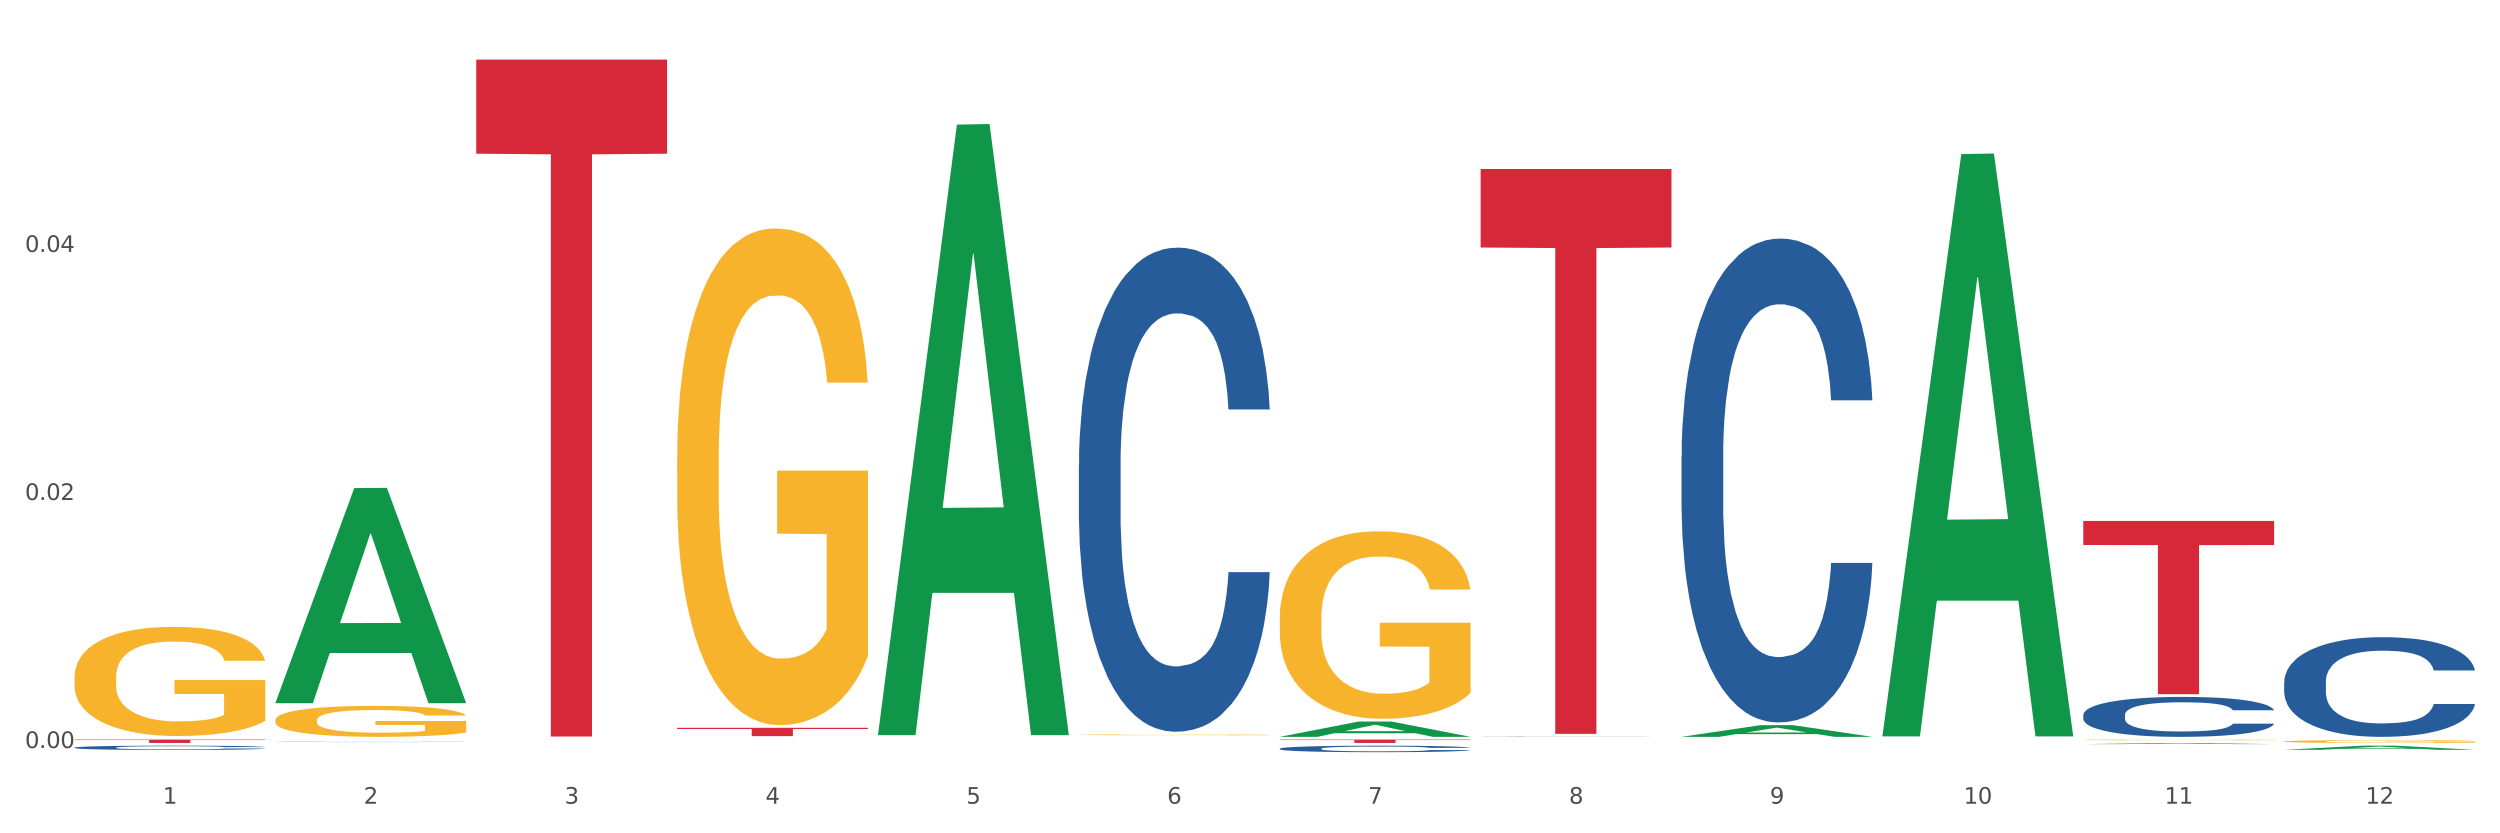 <?xml version="1.0" encoding="utf-8" standalone="no"?>
<!DOCTYPE svg PUBLIC "-//W3C//DTD SVG 1.1//EN"
  "http://www.w3.org/Graphics/SVG/1.1/DTD/svg11.dtd">
<svg xmlns:xlink="http://www.w3.org/1999/xlink" width="1080pt" height="360pt" viewBox="0 0 1080 360" xmlns="http://www.w3.org/2000/svg" version="1.1">
 <rect x="0" y="0" width="1080" height="360" fill="#333333" stroke="none"/>
 <defs>
  <style type="text/css">*{stroke-linejoin: round; stroke-linecap: butt}</style>
 </defs>
 <g id="figure_1">
  <g id="patch_1">
   <path d="M 0 360 
L 1080 360 
L 1080 0 
L 0 0 
z
" style="fill: #ffffff; stroke: #ffffff; stroke-linejoin: miter"/>
  </g>
  <g id="axes_1">
   <g id="matplotlib.axis_1">
    <g id="xtick_1">
     <g id="text_1">
      <!-- 1 -->
      <g style="fill: #4d4d4d" transform="translate(70.342 347.204) scale(0.096 -0.096)">
       <defs>
        <path id="DejaVuSans-31" d="M 794 531 
L 1825 531 
L 1825 4091 
L 703 3866 
L 703 4441 
L 1819 4666 
L 2450 4666 
L 2450 531 
L 3481 531 
L 3481 0 
L 794 0 
L 794 531 
z
" transform="scale(0.016)"/>
       </defs>
       <use xlink:href="#DejaVuSans-31"/>
      </g>
     </g>
    </g>
    <g id="xtick_2">
     <g id="text_2">
      <!-- 2 -->
      <g style="fill: #4d4d4d" transform="translate(157.122 347.204) scale(0.096 -0.096)">
       <defs>
        <path id="DejaVuSans-32" d="M 1228 531 
L 3431 531 
L 3431 0 
L 469 0 
L 469 531 
Q 828 903 1448 1529 
Q 2069 2156 2228 2338 
Q 2531 2678 2651 2914 
Q 2772 3150 2772 3378 
Q 2772 3750 2511 3984 
Q 2250 4219 1831 4219 
Q 1534 4219 1204 4116 
Q 875 4013 500 3803 
L 500 4441 
Q 881 4594 1212 4672 
Q 1544 4750 1819 4750 
Q 2544 4750 2975 4387 
Q 3406 4025 3406 3419 
Q 3406 3131 3298 2873 
Q 3191 2616 2906 2266 
Q 2828 2175 2409 1742 
Q 1991 1309 1228 531 
z
" transform="scale(0.016)"/>
       </defs>
       <use xlink:href="#DejaVuSans-32"/>
      </g>
     </g>
    </g>
    <g id="xtick_3">
     <g id="text_3">
      <!-- 3 -->
      <g style="fill: #4d4d4d" transform="translate(243.902 347.204) scale(0.096 -0.096)">
       <defs>
        <path id="DejaVuSans-33" d="M 2597 2516 
Q 3050 2419 3304 2112 
Q 3559 1806 3559 1356 
Q 3559 666 3084 287 
Q 2609 -91 1734 -91 
Q 1441 -91 1130 -33 
Q 819 25 488 141 
L 488 750 
Q 750 597 1062 519 
Q 1375 441 1716 441 
Q 2309 441 2620 675 
Q 2931 909 2931 1356 
Q 2931 1769 2642 2001 
Q 2353 2234 1838 2234 
L 1294 2234 
L 1294 2753 
L 1863 2753 
Q 2328 2753 2575 2939 
Q 2822 3125 2822 3475 
Q 2822 3834 2567 4026 
Q 2313 4219 1838 4219 
Q 1578 4219 1281 4162 
Q 984 4106 628 3988 
L 628 4550 
Q 988 4650 1302 4700 
Q 1616 4750 1894 4750 
Q 2613 4750 3031 4423 
Q 3450 4097 3450 3541 
Q 3450 3153 3228 2886 
Q 3006 2619 2597 2516 
z
" transform="scale(0.016)"/>
       </defs>
       <use xlink:href="#DejaVuSans-33"/>
      </g>
     </g>
    </g>
    <g id="xtick_4">
     <g id="text_4">
      <!-- 4 -->
      <g style="fill: #4d4d4d" transform="translate(330.683 347.204) scale(0.096 -0.096)">
       <defs>
        <path id="DejaVuSans-34" d="M 2419 4116 
L 825 1625 
L 2419 1625 
L 2419 4116 
z
M 2253 4666 
L 3047 4666 
L 3047 1625 
L 3713 1625 
L 3713 1100 
L 3047 1100 
L 3047 0 
L 2419 0 
L 2419 1100 
L 313 1100 
L 313 1709 
L 2253 4666 
z
" transform="scale(0.016)"/>
       </defs>
       <use xlink:href="#DejaVuSans-34"/>
      </g>
     </g>
    </g>
    <g id="xtick_5">
     <g id="text_5">
      <!-- 5 -->
      <g style="fill: #4d4d4d" transform="translate(417.463 347.204) scale(0.096 -0.096)">
       <defs>
        <path id="DejaVuSans-35" d="M 691 4666 
L 3169 4666 
L 3169 4134 
L 1269 4134 
L 1269 2991 
Q 1406 3038 1543 3061 
Q 1681 3084 1819 3084 
Q 2600 3084 3056 2656 
Q 3513 2228 3513 1497 
Q 3513 744 3044 326 
Q 2575 -91 1722 -91 
Q 1428 -91 1123 -41 
Q 819 9 494 109 
L 494 744 
Q 775 591 1075 516 
Q 1375 441 1709 441 
Q 2250 441 2565 725 
Q 2881 1009 2881 1497 
Q 2881 1984 2565 2268 
Q 2250 2553 1709 2553 
Q 1456 2553 1204 2497 
Q 953 2441 691 2322 
L 691 4666 
z
" transform="scale(0.016)"/>
       </defs>
       <use xlink:href="#DejaVuSans-35"/>
      </g>
     </g>
    </g>
    <g id="xtick_6">
     <g id="text_6">
      <!-- 6 -->
      <g style="fill: #4d4d4d" transform="translate(504.243 347.204) scale(0.096 -0.096)">
       <defs>
        <path id="DejaVuSans-36" d="M 2113 2584 
Q 1688 2584 1439 2293 
Q 1191 2003 1191 1497 
Q 1191 994 1439 701 
Q 1688 409 2113 409 
Q 2538 409 2786 701 
Q 3034 994 3034 1497 
Q 3034 2003 2786 2293 
Q 2538 2584 2113 2584 
z
M 3366 4563 
L 3366 3988 
Q 3128 4100 2886 4159 
Q 2644 4219 2406 4219 
Q 1781 4219 1451 3797 
Q 1122 3375 1075 2522 
Q 1259 2794 1537 2939 
Q 1816 3084 2150 3084 
Q 2853 3084 3261 2657 
Q 3669 2231 3669 1497 
Q 3669 778 3244 343 
Q 2819 -91 2113 -91 
Q 1303 -91 875 529 
Q 447 1150 447 2328 
Q 447 3434 972 4092 
Q 1497 4750 2381 4750 
Q 2619 4750 2861 4703 
Q 3103 4656 3366 4563 
z
" transform="scale(0.016)"/>
       </defs>
       <use xlink:href="#DejaVuSans-36"/>
      </g>
     </g>
    </g>
    <g id="xtick_7">
     <g id="text_7">
      <!-- 7 -->
      <g style="fill: #4d4d4d" transform="translate(591.024 347.204) scale(0.096 -0.096)">
       <defs>
        <path id="DejaVuSans-37" d="M 525 4666 
L 3525 4666 
L 3525 4397 
L 1831 0 
L 1172 0 
L 2766 4134 
L 525 4134 
L 525 4666 
z
" transform="scale(0.016)"/>
       </defs>
       <use xlink:href="#DejaVuSans-37"/>
      </g>
     </g>
    </g>
    <g id="xtick_8">
     <g id="text_8">
      <!-- 8 -->
      <g style="fill: #4d4d4d" transform="translate(677.804 347.204) scale(0.096 -0.096)">
       <defs>
        <path id="DejaVuSans-38" d="M 2034 2216 
Q 1584 2216 1326 1975 
Q 1069 1734 1069 1313 
Q 1069 891 1326 650 
Q 1584 409 2034 409 
Q 2484 409 2743 651 
Q 3003 894 3003 1313 
Q 3003 1734 2745 1975 
Q 2488 2216 2034 2216 
z
M 1403 2484 
Q 997 2584 770 2862 
Q 544 3141 544 3541 
Q 544 4100 942 4425 
Q 1341 4750 2034 4750 
Q 2731 4750 3128 4425 
Q 3525 4100 3525 3541 
Q 3525 3141 3298 2862 
Q 3072 2584 2669 2484 
Q 3125 2378 3379 2068 
Q 3634 1759 3634 1313 
Q 3634 634 3220 271 
Q 2806 -91 2034 -91 
Q 1263 -91 848 271 
Q 434 634 434 1313 
Q 434 1759 690 2068 
Q 947 2378 1403 2484 
z
M 1172 3481 
Q 1172 3119 1398 2916 
Q 1625 2713 2034 2713 
Q 2441 2713 2670 2916 
Q 2900 3119 2900 3481 
Q 2900 3844 2670 4047 
Q 2441 4250 2034 4250 
Q 1625 4250 1398 4047 
Q 1172 3844 1172 3481 
z
" transform="scale(0.016)"/>
       </defs>
       <use xlink:href="#DejaVuSans-38"/>
      </g>
     </g>
    </g>
    <g id="xtick_9">
     <g id="text_9">
      <!-- 9 -->
      <g style="fill: #4d4d4d" transform="translate(764.584 347.204) scale(0.096 -0.096)">
       <defs>
        <path id="DejaVuSans-39" d="M 703 97 
L 703 672 
Q 941 559 1184 500 
Q 1428 441 1663 441 
Q 2288 441 2617 861 
Q 2947 1281 2994 2138 
Q 2813 1869 2534 1725 
Q 2256 1581 1919 1581 
Q 1219 1581 811 2004 
Q 403 2428 403 3163 
Q 403 3881 828 4315 
Q 1253 4750 1959 4750 
Q 2769 4750 3195 4129 
Q 3622 3509 3622 2328 
Q 3622 1225 3098 567 
Q 2575 -91 1691 -91 
Q 1453 -91 1209 -44 
Q 966 3 703 97 
z
M 1959 2075 
Q 2384 2075 2632 2365 
Q 2881 2656 2881 3163 
Q 2881 3666 2632 3958 
Q 2384 4250 1959 4250 
Q 1534 4250 1286 3958 
Q 1038 3666 1038 3163 
Q 1038 2656 1286 2365 
Q 1534 2075 1959 2075 
z
" transform="scale(0.016)"/>
       </defs>
       <use xlink:href="#DejaVuSans-39"/>
      </g>
     </g>
    </g>
    <g id="xtick_10">
     <g id="text_10">
      <!-- 10 -->
      <g style="fill: #4d4d4d" transform="translate(848.311 347.204) scale(0.096 -0.096)">
       <defs>
        <path id="DejaVuSans-30" d="M 2034 4250 
Q 1547 4250 1301 3770 
Q 1056 3291 1056 2328 
Q 1056 1369 1301 889 
Q 1547 409 2034 409 
Q 2525 409 2770 889 
Q 3016 1369 3016 2328 
Q 3016 3291 2770 3770 
Q 2525 4250 2034 4250 
z
M 2034 4750 
Q 2819 4750 3233 4129 
Q 3647 3509 3647 2328 
Q 3647 1150 3233 529 
Q 2819 -91 2034 -91 
Q 1250 -91 836 529 
Q 422 1150 422 2328 
Q 422 3509 836 4129 
Q 1250 4750 2034 4750 
z
" transform="scale(0.016)"/>
       </defs>
       <use xlink:href="#DejaVuSans-31"/>
       <use xlink:href="#DejaVuSans-30" transform="translate(63.623 0)"/>
      </g>
     </g>
    </g>
    <g id="xtick_11">
     <g id="text_11">
      <!-- 11 -->
      <g style="fill: #4d4d4d" transform="translate(935.091 347.204) scale(0.096 -0.096)">
       <use xlink:href="#DejaVuSans-31"/>
       <use xlink:href="#DejaVuSans-31" transform="translate(63.623 0)"/>
      </g>
     </g>
    </g>
    <g id="xtick_12">
     <g id="text_12">
      <!-- 12 -->
      <g style="fill: #4d4d4d" transform="translate(1021.871 347.204) scale(0.096 -0.096)">
       <use xlink:href="#DejaVuSans-31"/>
       <use xlink:href="#DejaVuSans-32" transform="translate(63.623 0)"/>
      </g>
     </g>
    </g>
    <g id="xtick_13"/>
    <g id="xtick_14"/>
    <g id="xtick_15"/>
    <g id="xtick_16"/>
    <g id="xtick_17"/>
    <g id="xtick_18"/>
    <g id="xtick_19"/>
    <g id="xtick_20"/>
    <g id="xtick_21"/>
    <g id="xtick_22"/>
    <g id="xtick_23"/>
   </g>
   <g id="matplotlib.axis_2">
    <g id="ytick_1">
     <g id="text_13">
      <!-- 0.00 -->
      <g style="fill: #4d4d4d" transform="translate(10.8 323.144) scale(0.096 -0.096)">
       <defs>
        <path id="DejaVuSans-2e" d="M 684 794 
L 1344 794 
L 1344 0 
L 684 0 
L 684 794 
z
" transform="scale(0.016)"/>
       </defs>
       <use xlink:href="#DejaVuSans-30"/>
       <use xlink:href="#DejaVuSans-2e" transform="translate(63.623 0)"/>
       <use xlink:href="#DejaVuSans-30" transform="translate(95.41 0)"/>
       <use xlink:href="#DejaVuSans-30" transform="translate(159.033 0)"/>
      </g>
     </g>
    </g>
    <g id="ytick_2">
     <g id="text_14">
      <!-- 0.02 -->
      <g style="fill: #4d4d4d" transform="translate(10.8 215.989) scale(0.096 -0.096)">
       <use xlink:href="#DejaVuSans-30"/>
       <use xlink:href="#DejaVuSans-2e" transform="translate(63.623 0)"/>
       <use xlink:href="#DejaVuSans-30" transform="translate(95.41 0)"/>
       <use xlink:href="#DejaVuSans-32" transform="translate(159.033 0)"/>
      </g>
     </g>
    </g>
    <g id="ytick_3">
     <g id="text_15">
      <!-- 0.04 -->
      <g style="fill: #4d4d4d" transform="translate(10.8 108.834) scale(0.096 -0.096)">
       <use xlink:href="#DejaVuSans-30"/>
       <use xlink:href="#DejaVuSans-2e" transform="translate(63.623 0)"/>
       <use xlink:href="#DejaVuSans-30" transform="translate(95.41 0)"/>
       <use xlink:href="#DejaVuSans-34" transform="translate(159.033 0)"/>
      </g>
     </g>
    </g>
    <g id="ytick_4"/>
    <g id="ytick_5"/>
    <g id="ytick_6"/>
   </g>
   <g id="PolyCollection_1">
    <path d="M 118.955 303.596 
L 119.04 303.508 
L 153.037 210.841 
L 167.145 210.753 
L 201.397 303.771 
L 185.078 303.771 
L 177.684 282.11 
L 142.583 282.11 
L 142.328 282.46 
L 135.189 303.771 
L 118.955 303.771 
L 118.955 303.596 
L 147.002 269.184 
L 173.265 269.096 
L 160.261 230.579 
L 160.091 230.405 
L 159.921 230.667 
L 146.917 269.096 
L 147.002 269.184 
L 118.955 303.596 
z
" clip-path="url(#p8649c2fe2d)" style="fill: #109648"/>
    <path d="M 466.077 200.948 
L 466.174 200.757 
L 466.174 195.409 
L 466.466 188.151 
L 467.538 174.781 
L 468.903 164.658 
L 471.241 152.816 
L 472.508 147.85 
L 474.165 142.311 
L 477.576 133.334 
L 481.474 125.694 
L 484.202 121.492 
L 486.248 118.818 
L 490.829 114.042 
L 493.46 111.941 
L 496.188 110.222 
L 498.527 109.076 
L 502.425 107.739 
L 505.543 107.166 
L 509.149 106.975 
L 512.17 107.166 
L 516.165 107.93 
L 522.012 110.222 
L 524.253 111.559 
L 527.274 113.851 
L 530.393 116.908 
L 532.926 119.964 
L 535.85 124.357 
L 538.871 130.087 
L 541.794 137.345 
L 543.84 144.03 
L 545.497 151.097 
L 546.959 159.692 
L 548.031 169.051 
L 548.518 176.882 
L 530.685 176.882 
L 530.198 169.815 
L 529.223 162.175 
L 528.249 157.018 
L 527.177 152.816 
L 525.52 148.041 
L 524.058 144.985 
L 521.622 141.356 
L 519.381 139.064 
L 517.529 137.727 
L 515.288 136.581 
L 510.513 135.435 
L 507.102 135.435 
L 504.959 135.817 
L 502.327 136.772 
L 500.086 138.109 
L 497.455 140.401 
L 495.409 142.884 
L 493.362 146.131 
L 492.193 148.423 
L 490.439 152.625 
L 489.269 156.063 
L 487.71 161.984 
L 486.833 166.186 
L 485.274 177.073 
L 484.592 185.095 
L 484.3 190.634 
L 484.105 196.746 
L 484.105 226.542 
L 484.689 239.912 
L 485.177 245.642 
L 485.956 252.136 
L 487.418 260.54 
L 489.562 268.753 
L 491.803 274.674 
L 493.655 278.303 
L 495.409 280.977 
L 497.163 283.078 
L 499.307 284.988 
L 501.061 286.134 
L 503.692 287.28 
L 506.81 287.853 
L 509.246 287.853 
L 514.216 286.898 
L 516.457 285.943 
L 518.601 284.606 
L 520.94 282.505 
L 522.792 280.213 
L 523.864 278.494 
L 525.618 274.865 
L 526.982 271.045 
L 528.151 266.652 
L 528.931 262.832 
L 529.808 257.102 
L 530.49 250.608 
L 530.685 247.17 
L 548.518 247.17 
L 548.128 254.046 
L 547.446 260.731 
L 546.082 269.708 
L 545.01 274.865 
L 543.353 281.168 
L 541.599 286.516 
L 539.163 292.437 
L 536.922 296.83 
L 534.583 300.65 
L 532.049 304.088 
L 527.469 308.863 
L 525.813 310.2 
L 522.304 312.492 
L 519.576 313.829 
L 515.58 315.166 
L 511.488 315.93 
L 507.2 316.121 
L 503.399 315.739 
L 499.209 314.593 
L 496.578 313.447 
L 493.655 311.728 
L 490.244 309.054 
L 487.028 305.807 
L 484.007 301.987 
L 481.181 297.594 
L 478.55 292.628 
L 475.139 284.415 
L 472.606 276.393 
L 470.754 268.944 
L 469.487 262.641 
L 468.221 254.619 
L 467.538 249.08 
L 466.466 235.71 
L 466.077 223.295 
L 466.077 200.948 
z
" clip-path="url(#p8649c2fe2d)" style="fill: #255c99"/>
    <path d="M 118.955 320.493 
L 119.053 320.493 
L 119.053 320.489 
L 119.345 320.485 
L 120.417 320.477 
L 121.781 320.47 
L 124.12 320.463 
L 125.387 320.46 
L 127.044 320.457 
L 130.454 320.451 
L 134.352 320.446 
L 137.081 320.444 
L 139.127 320.442 
L 143.707 320.439 
L 146.338 320.438 
L 149.067 320.437 
L 151.406 320.436 
L 155.304 320.435 
L 158.422 320.435 
L 162.028 320.435 
L 165.048 320.435 
L 169.044 320.435 
L 174.891 320.437 
L 177.132 320.438 
L 180.153 320.439 
L 183.271 320.441 
L 185.805 320.443 
L 188.728 320.446 
L 191.749 320.449 
L 194.673 320.454 
L 196.719 320.458 
L 198.376 320.462 
L 199.837 320.467 
L 200.909 320.473 
L 201.397 320.478 
L 183.564 320.478 
L 183.076 320.474 
L 182.102 320.469 
L 181.127 320.466 
L 180.055 320.463 
L 178.399 320.46 
L 176.937 320.458 
L 174.501 320.456 
L 172.26 320.455 
L 170.408 320.454 
L 168.167 320.453 
L 163.392 320.452 
L 159.981 320.452 
L 157.837 320.453 
L 155.206 320.453 
L 152.965 320.454 
L 150.334 320.455 
L 148.287 320.457 
L 146.241 320.459 
L 145.071 320.46 
L 143.317 320.463 
L 142.148 320.465 
L 140.589 320.469 
L 139.712 320.471 
L 138.153 320.478 
L 137.471 320.483 
L 137.178 320.486 
L 136.983 320.49 
L 136.983 320.508 
L 137.568 320.517 
L 138.055 320.52 
L 138.835 320.524 
L 140.297 320.529 
L 142.44 320.534 
L 144.682 320.538 
L 146.533 320.54 
L 148.287 320.542 
L 150.041 320.543 
L 152.185 320.544 
L 153.939 320.545 
L 156.57 320.546 
L 159.689 320.546 
L 162.125 320.546 
L 167.095 320.545 
L 169.336 320.545 
L 171.48 320.544 
L 173.819 320.543 
L 175.67 320.541 
L 176.742 320.54 
L 178.496 320.538 
L 179.861 320.536 
L 181.03 320.533 
L 181.81 320.531 
L 182.687 320.527 
L 183.369 320.523 
L 183.564 320.521 
L 201.397 320.521 
L 201.007 320.525 
L 200.325 320.529 
L 198.96 320.535 
L 197.889 320.538 
L 196.232 320.542 
L 194.478 320.545 
L 192.042 320.549 
L 189.8 320.552 
L 187.462 320.554 
L 184.928 320.556 
L 180.348 320.559 
L 178.691 320.56 
L 175.183 320.561 
L 172.454 320.562 
L 168.459 320.563 
L 164.366 320.563 
L 160.079 320.563 
L 156.278 320.563 
L 152.088 320.563 
L 149.457 320.562 
L 146.533 320.561 
L 143.123 320.559 
L 139.907 320.557 
L 136.886 320.555 
L 134.06 320.552 
L 131.429 320.549 
L 128.018 320.544 
L 125.484 320.539 
L 123.633 320.534 
L 122.366 320.531 
L 121.099 320.526 
L 120.417 320.522 
L 119.345 320.514 
L 118.955 320.506 
L 118.955 320.493 
z
" clip-path="url(#p8649c2fe2d)" style="fill: #255c99"/>
    <path d="M 32.175 322.965 
L 32.272 322.963 
L 32.272 322.916 
L 32.565 322.851 
L 33.637 322.732 
L 35.001 322.642 
L 37.34 322.537 
L 38.607 322.493 
L 40.263 322.444 
L 43.674 322.364 
L 47.572 322.296 
L 50.3 322.259 
L 52.347 322.235 
L 56.927 322.193 
L 59.558 322.174 
L 62.287 322.159 
L 64.625 322.148 
L 68.523 322.137 
L 71.642 322.131 
L 75.247 322.13 
L 78.268 322.131 
L 82.263 322.138 
L 88.11 322.159 
L 90.352 322.171 
L 93.373 322.191 
L 96.491 322.218 
L 99.025 322.245 
L 101.948 322.284 
L 104.969 322.335 
L 107.892 322.4 
L 109.939 322.459 
L 111.595 322.522 
L 113.057 322.598 
L 114.129 322.681 
L 114.616 322.751 
L 96.783 322.751 
L 96.296 322.688 
L 95.322 322.62 
L 94.347 322.574 
L 93.275 322.537 
L 91.619 322.495 
L 90.157 322.468 
L 87.721 322.435 
L 85.479 322.415 
L 83.628 322.403 
L 81.386 322.393 
L 76.611 322.383 
L 73.201 322.383 
L 71.057 322.386 
L 68.426 322.395 
L 66.184 322.406 
L 63.553 322.427 
L 61.507 322.449 
L 59.461 322.478 
L 58.291 322.498 
L 56.537 322.535 
L 55.368 322.566 
L 53.809 322.619 
L 52.932 322.656 
L 51.372 322.753 
L 50.69 322.824 
L 50.398 322.873 
L 50.203 322.928 
L 50.203 323.192 
L 50.788 323.311 
L 51.275 323.362 
L 52.054 323.42 
L 53.516 323.494 
L 55.66 323.567 
L 57.901 323.62 
L 59.753 323.652 
L 61.507 323.676 
L 63.261 323.695 
L 65.405 323.712 
L 67.159 323.722 
L 69.79 323.732 
L 72.908 323.737 
L 75.345 323.737 
L 80.314 323.729 
L 82.556 323.72 
L 84.7 323.708 
L 87.038 323.69 
L 88.89 323.669 
L 89.962 323.654 
L 91.716 323.622 
L 93.08 323.588 
L 94.25 323.549 
L 95.029 323.515 
L 95.906 323.464 
L 96.588 323.406 
L 96.783 323.376 
L 114.616 323.376 
L 114.227 323.437 
L 113.544 323.496 
L 112.18 323.576 
L 111.108 323.622 
L 109.452 323.678 
L 107.697 323.725 
L 105.261 323.778 
L 103.02 323.817 
L 100.681 323.851 
L 98.148 323.881 
L 93.567 323.924 
L 91.911 323.936 
L 88.403 323.956 
L 85.674 323.968 
L 81.679 323.98 
L 77.586 323.987 
L 73.298 323.988 
L 69.498 323.985 
L 65.307 323.975 
L 62.676 323.965 
L 59.753 323.949 
L 56.342 323.926 
L 53.126 323.897 
L 50.105 323.863 
L 47.279 323.824 
L 44.648 323.78 
L 41.238 323.707 
L 38.704 323.635 
L 36.853 323.569 
L 35.586 323.513 
L 34.319 323.442 
L 33.637 323.393 
L 32.565 323.274 
L 32.175 323.163 
L 32.175 322.965 
z
" clip-path="url(#p8649c2fe2d)" style="fill: #255c99"/>
    <path d="M 292.516 197.819 
L 292.613 197.623 
L 292.613 190.569 
L 292.808 184.494 
L 293.781 169.797 
L 295.241 157.647 
L 296.312 151.18 
L 297.383 145.889 
L 298.648 140.598 
L 300.205 135.111 
L 303.028 127.076 
L 304.78 122.961 
L 306.921 118.65 
L 310.815 112.379 
L 313.637 108.852 
L 316.557 105.912 
L 321.327 102.385 
L 324.441 100.817 
L 327.751 99.641 
L 331.741 98.858 
L 334.759 98.662 
L 341.377 99.25 
L 347.023 101.013 
L 349.748 102.385 
L 353.252 104.737 
L 355.101 106.304 
L 358.119 109.44 
L 361.233 113.555 
L 363.375 117.082 
L 366.587 123.745 
L 369.02 130.408 
L 371.259 138.638 
L 372.427 144.321 
L 373.303 149.612 
L 374.081 155.687 
L 374.86 165.289 
L 357.34 165.289 
L 356.659 158.431 
L 355.588 151.964 
L 354.031 145.693 
L 352.668 141.774 
L 350.332 136.875 
L 348.191 133.739 
L 345.952 131.388 
L 343.227 129.428 
L 341.085 128.448 
L 338.068 127.664 
L 332.131 127.86 
L 328.14 129.428 
L 325.415 131.388 
L 323.663 133.151 
L 322.105 135.111 
L 320.353 137.854 
L 318.309 141.97 
L 316.849 145.693 
L 315.389 150.396 
L 314.221 155.099 
L 313.151 160.586 
L 312.275 166.465 
L 311.593 172.54 
L 311.009 179.987 
L 310.523 192.332 
L 310.523 219.18 
L 310.717 225.254 
L 311.204 233.289 
L 311.788 239.364 
L 312.761 246.614 
L 313.637 251.514 
L 315.292 258.568 
L 317.141 264.447 
L 318.601 268.171 
L 320.061 271.306 
L 322.592 275.617 
L 325.415 279.144 
L 327.848 281.3 
L 331.157 283.26 
L 333.396 284.044 
L 335.343 284.436 
L 340.112 284.436 
L 343.519 283.848 
L 347.315 282.476 
L 350.235 280.712 
L 352.668 278.557 
L 355.393 275.029 
L 357.145 271.698 
L 357.145 230.741 
L 335.732 230.545 
L 335.732 203.306 
L 374.957 203.306 
L 374.957 283.26 
L 373.303 287.375 
L 371.453 291.098 
L 369.507 294.43 
L 366.587 298.545 
L 363.083 302.464 
L 359.968 305.208 
L 356.659 307.559 
L 352.765 309.715 
L 347.704 311.675 
L 344.589 312.458 
L 340.696 313.046 
L 336.121 313.242 
L 332.131 312.85 
L 328.237 311.87 
L 324.149 310.107 
L 320.159 307.559 
L 317.141 305.012 
L 314.124 301.876 
L 310.912 297.761 
L 308.381 293.842 
L 306.435 290.314 
L 304.293 285.807 
L 301.957 279.928 
L 300.205 274.637 
L 298.648 269.15 
L 296.993 262.096 
L 295.825 256.021 
L 294.657 248.378 
L 293.976 242.695 
L 293.197 233.877 
L 292.613 221.531 
L 292.516 197.819 
z
" clip-path="url(#p8649c2fe2d)" style="fill: #f7b32b"/>
    <path d="M 32.175 319.497 
L 114.616 319.497 
L 114.616 319.699 
L 82.187 319.701 
L 82.187 320.955 
L 64.409 320.955 
L 64.409 319.701 
L 32.175 319.699 
L 32.175 319.498 
L 32.175 319.497 
z
" clip-path="url(#p8649c2fe2d)" style="fill: #d62839"/>
    <path d="M 205.736 25.759 
L 288.177 25.759 
L 288.177 66.398 
L 255.747 66.672 
L 255.747 318.189 
L 237.97 318.189 
L 237.97 66.672 
L 205.736 66.398 
L 205.736 26.034 
L 205.736 25.759 
z
" clip-path="url(#p8649c2fe2d)" style="fill: #d62839"/>
    <path d="M 552.857 323.4 
L 552.954 323.398 
L 552.954 323.326 
L 553.247 323.228 
L 554.319 323.048 
L 555.683 322.912 
L 558.022 322.753 
L 559.289 322.686 
L 560.945 322.611 
L 564.356 322.491 
L 568.254 322.388 
L 570.982 322.331 
L 573.029 322.295 
L 577.609 322.231 
L 580.24 322.203 
L 582.969 322.18 
L 585.307 322.164 
L 589.205 322.146 
L 592.324 322.139 
L 595.929 322.136 
L 598.95 322.139 
L 602.945 322.149 
L 608.792 322.18 
L 611.034 322.198 
L 614.055 322.229 
L 617.173 322.27 
L 619.707 322.311 
L 622.63 322.37 
L 625.651 322.447 
L 628.574 322.545 
L 630.621 322.635 
L 632.277 322.73 
L 633.739 322.845 
L 634.811 322.971 
L 635.298 323.076 
L 617.465 323.076 
L 616.978 322.981 
L 616.004 322.879 
L 615.029 322.809 
L 613.957 322.753 
L 612.301 322.689 
L 610.839 322.647 
L 608.403 322.599 
L 606.161 322.568 
L 604.31 322.55 
L 602.068 322.534 
L 597.293 322.519 
L 593.883 322.519 
L 591.739 322.524 
L 589.108 322.537 
L 586.866 322.555 
L 584.235 322.586 
L 582.189 322.619 
L 580.143 322.663 
L 578.973 322.694 
L 577.219 322.75 
L 576.05 322.796 
L 574.491 322.876 
L 573.614 322.933 
L 572.054 323.079 
L 571.372 323.187 
L 571.08 323.261 
L 570.885 323.344 
L 570.885 323.745 
L 571.47 323.924 
L 571.957 324.001 
L 572.736 324.089 
L 574.198 324.202 
L 576.342 324.312 
L 578.583 324.392 
L 580.435 324.441 
L 582.189 324.477 
L 583.943 324.505 
L 586.087 324.531 
L 587.841 324.546 
L 590.472 324.562 
L 593.59 324.569 
L 596.027 324.569 
L 600.997 324.556 
L 603.238 324.544 
L 605.382 324.526 
L 607.72 324.497 
L 609.572 324.466 
L 610.644 324.443 
L 612.398 324.395 
L 613.762 324.343 
L 614.932 324.284 
L 615.711 324.233 
L 616.588 324.156 
L 617.27 324.068 
L 617.465 324.022 
L 635.298 324.022 
L 634.909 324.114 
L 634.226 324.204 
L 632.862 324.325 
L 631.79 324.395 
L 630.134 324.479 
L 628.379 324.551 
L 625.943 324.631 
L 623.702 324.69 
L 621.363 324.741 
L 618.83 324.788 
L 614.249 324.852 
L 612.593 324.87 
L 609.085 324.901 
L 606.356 324.919 
L 602.361 324.937 
L 598.268 324.947 
L 593.98 324.95 
L 590.18 324.944 
L 585.989 324.929 
L 583.358 324.914 
L 580.435 324.89 
L 577.024 324.854 
L 573.808 324.811 
L 570.788 324.759 
L 567.962 324.7 
L 565.33 324.633 
L 561.92 324.523 
L 559.386 324.415 
L 557.535 324.315 
L 556.268 324.23 
L 555.001 324.122 
L 554.319 324.048 
L 553.247 323.868 
L 552.857 323.701 
L 552.857 323.4 
z
" clip-path="url(#p8649c2fe2d)" style="fill: #255c99"/>
    <path d="M 292.516 314.417 
L 374.957 314.417 
L 374.957 314.917 
L 342.528 314.921 
L 342.528 318.016 
L 324.75 318.016 
L 324.75 314.921 
L 292.516 314.917 
L 292.516 314.421 
L 292.516 314.417 
z
" clip-path="url(#p8649c2fe2d)" style="fill: #d62839"/>
    <path d="M 639.637 73.019 
L 722.079 73.019 
L 722.079 106.929 
L 689.649 107.159 
L 689.649 317.038 
L 671.872 317.038 
L 671.872 107.159 
L 639.637 106.929 
L 639.637 73.248 
L 639.637 73.019 
z
" clip-path="url(#p8649c2fe2d)" style="fill: #d62839"/>
    <path d="M 899.978 225.034 
L 982.42 225.034 
L 982.42 235.435 
L 949.99 235.506 
L 949.99 299.882 
L 932.213 299.882 
L 932.213 235.506 
L 899.978 235.435 
L 899.978 225.104 
L 899.978 225.034 
z
" clip-path="url(#p8649c2fe2d)" style="fill: #d62839"/>
    <path d="M 986.759 320.305 
L 986.856 320.304 
L 986.856 320.264 
L 987.051 320.23 
L 988.024 320.146 
L 989.484 320.077 
L 990.555 320.04 
L 991.625 320.01 
L 992.891 319.98 
L 994.448 319.949 
L 997.271 319.904 
L 999.023 319.88 
L 1001.164 319.856 
L 1005.057 319.82 
L 1007.88 319.8 
L 1010.8 319.783 
L 1015.569 319.763 
L 1018.684 319.755 
L 1021.993 319.748 
L 1025.984 319.743 
L 1029.001 319.742 
L 1035.62 319.746 
L 1041.265 319.756 
L 1043.991 319.763 
L 1047.495 319.777 
L 1049.344 319.786 
L 1052.361 319.803 
L 1055.476 319.827 
L 1057.617 319.847 
L 1060.829 319.885 
L 1063.263 319.922 
L 1065.501 319.969 
L 1066.669 320.001 
L 1067.545 320.032 
L 1068.324 320.066 
L 1069.103 320.121 
L 1051.583 320.121 
L 1050.901 320.082 
L 1049.831 320.045 
L 1048.273 320.009 
L 1046.911 319.987 
L 1044.575 319.959 
L 1042.433 319.941 
L 1040.195 319.928 
L 1037.469 319.917 
L 1035.328 319.911 
L 1032.311 319.907 
L 1026.373 319.908 
L 1022.383 319.917 
L 1019.657 319.928 
L 1017.905 319.938 
L 1016.348 319.949 
L 1014.596 319.965 
L 1012.552 319.988 
L 1011.092 320.009 
L 1009.632 320.036 
L 1008.464 320.063 
L 1007.393 320.094 
L 1006.517 320.127 
L 1005.836 320.162 
L 1005.252 320.204 
L 1004.765 320.274 
L 1004.765 320.426 
L 1004.96 320.461 
L 1005.447 320.507 
L 1006.031 320.541 
L 1007.004 320.582 
L 1007.88 320.61 
L 1009.535 320.65 
L 1011.384 320.683 
L 1012.844 320.705 
L 1014.304 320.722 
L 1016.835 320.747 
L 1019.657 320.767 
L 1022.091 320.779 
L 1025.4 320.79 
L 1027.639 320.795 
L 1029.585 320.797 
L 1034.355 320.797 
L 1037.761 320.794 
L 1041.557 320.786 
L 1044.477 320.776 
L 1046.911 320.764 
L 1049.636 320.744 
L 1051.388 320.725 
L 1051.388 320.492 
L 1029.975 320.491 
L 1029.975 320.336 
L 1069.2 320.336 
L 1069.2 320.79 
L 1067.545 320.814 
L 1065.696 320.835 
L 1063.749 320.854 
L 1060.829 320.877 
L 1057.325 320.899 
L 1054.211 320.915 
L 1050.901 320.928 
L 1047.008 320.94 
L 1041.947 320.952 
L 1038.832 320.956 
L 1034.939 320.959 
L 1030.364 320.96 
L 1026.373 320.958 
L 1022.48 320.953 
L 1018.392 320.943 
L 1014.401 320.928 
L 1011.384 320.914 
L 1008.367 320.896 
L 1005.155 320.873 
L 1002.624 320.85 
L 1000.677 320.83 
L 998.536 320.805 
L 996.2 320.771 
L 994.448 320.741 
L 992.891 320.71 
L 991.236 320.67 
L 990.068 320.636 
L 988.9 320.592 
L 988.219 320.56 
L 987.44 320.51 
L 986.856 320.44 
L 986.759 320.305 
z
" clip-path="url(#p8649c2fe2d)" style="fill: #f7b32b"/>
    <path d="M 899.978 319.635 
L 900.076 319.634 
L 900.076 319.625 
L 900.27 319.616 
L 901.244 319.596 
L 902.704 319.579 
L 903.774 319.57 
L 904.845 319.562 
L 906.11 319.555 
L 907.668 319.547 
L 910.49 319.536 
L 912.242 319.531 
L 914.384 319.525 
L 918.277 319.516 
L 921.1 319.511 
L 924.02 319.507 
L 928.789 319.502 
L 931.904 319.5 
L 935.213 319.498 
L 939.204 319.497 
L 942.221 319.497 
L 948.84 319.498 
L 954.485 319.5 
L 957.21 319.502 
L 960.714 319.505 
L 962.564 319.507 
L 965.581 319.512 
L 968.696 319.517 
L 970.837 319.522 
L 974.049 319.532 
L 976.482 319.541 
L 978.721 319.552 
L 979.889 319.56 
L 980.765 319.568 
L 981.544 319.576 
L 982.322 319.589 
L 964.802 319.589 
L 964.121 319.58 
L 963.05 319.571 
L 961.493 319.562 
L 960.13 319.557 
L 957.794 319.55 
L 955.653 319.546 
L 953.414 319.542 
L 950.689 319.54 
L 948.548 319.538 
L 945.53 319.537 
L 939.593 319.537 
L 935.602 319.54 
L 932.877 319.542 
L 931.125 319.545 
L 929.568 319.547 
L 927.816 319.551 
L 925.772 319.557 
L 924.312 319.562 
L 922.852 319.569 
L 921.684 319.575 
L 920.613 319.583 
L 919.737 319.591 
L 919.056 319.599 
L 918.472 319.61 
L 917.985 319.627 
L 917.985 319.664 
L 918.18 319.673 
L 918.666 319.684 
L 919.25 319.692 
L 920.224 319.703 
L 921.1 319.709 
L 922.754 319.719 
L 924.604 319.727 
L 926.064 319.733 
L 927.524 319.737 
L 930.054 319.743 
L 932.877 319.748 
L 935.31 319.751 
L 938.62 319.754 
L 940.858 319.755 
L 942.805 319.755 
L 947.574 319.755 
L 950.981 319.754 
L 954.777 319.752 
L 957.697 319.75 
L 960.13 319.747 
L 962.856 319.742 
L 964.608 319.737 
L 964.608 319.68 
L 943.194 319.68 
L 943.194 319.642 
L 982.42 319.642 
L 982.42 319.754 
L 980.765 319.759 
L 978.916 319.764 
L 976.969 319.769 
L 974.049 319.775 
L 970.545 319.78 
L 967.43 319.784 
L 964.121 319.787 
L 960.228 319.79 
L 955.166 319.793 
L 952.052 319.794 
L 948.158 319.795 
L 943.584 319.795 
L 939.593 319.795 
L 935.7 319.793 
L 931.612 319.791 
L 927.621 319.787 
L 924.604 319.784 
L 921.586 319.779 
L 918.374 319.774 
L 915.844 319.768 
L 913.897 319.763 
L 911.756 319.757 
L 909.42 319.749 
L 907.668 319.742 
L 906.11 319.734 
L 904.456 319.724 
L 903.288 319.716 
L 902.12 319.705 
L 901.438 319.697 
L 900.66 319.685 
L 900.076 319.668 
L 899.978 319.635 
z
" clip-path="url(#p8649c2fe2d)" style="fill: #f7b32b"/>
    <path d="M 552.857 266.95 
L 552.954 266.876 
L 552.954 264.213 
L 553.149 261.919 
L 554.122 256.371 
L 555.582 251.785 
L 556.653 249.344 
L 557.724 247.346 
L 558.989 245.349 
L 560.546 243.278 
L 563.369 240.245 
L 565.121 238.691 
L 567.262 237.064 
L 571.156 234.697 
L 573.978 233.365 
L 576.898 232.256 
L 581.668 230.924 
L 584.782 230.332 
L 588.092 229.888 
L 592.082 229.593 
L 595.1 229.519 
L 601.718 229.74 
L 607.364 230.406 
L 610.089 230.924 
L 613.593 231.812 
L 615.442 232.404 
L 618.46 233.587 
L 621.574 235.141 
L 623.716 236.472 
L 626.928 238.987 
L 629.361 241.502 
L 631.6 244.609 
L 632.768 246.755 
L 633.644 248.752 
L 634.422 251.045 
L 635.201 254.67 
L 617.681 254.67 
L 617 252.081 
L 615.929 249.64 
L 614.372 247.272 
L 613.009 245.793 
L 610.673 243.944 
L 608.532 242.76 
L 606.293 241.872 
L 603.568 241.133 
L 601.426 240.763 
L 598.409 240.467 
L 592.472 240.541 
L 588.481 241.133 
L 585.756 241.872 
L 584.004 242.538 
L 582.446 243.278 
L 580.694 244.313 
L 578.65 245.867 
L 577.19 247.272 
L 575.73 249.048 
L 574.562 250.823 
L 573.492 252.895 
L 572.616 255.114 
L 571.934 257.407 
L 571.35 260.218 
L 570.864 264.878 
L 570.864 275.013 
L 571.058 277.306 
L 571.545 280.339 
L 572.129 282.632 
L 573.102 285.369 
L 573.978 287.219 
L 575.633 289.882 
L 577.482 292.101 
L 578.942 293.507 
L 580.402 294.69 
L 582.933 296.318 
L 585.756 297.649 
L 588.189 298.463 
L 591.498 299.203 
L 593.737 299.499 
L 595.684 299.646 
L 600.453 299.646 
L 603.86 299.425 
L 607.656 298.907 
L 610.576 298.241 
L 613.009 297.427 
L 615.734 296.096 
L 617.486 294.838 
L 617.486 279.377 
L 596.073 279.303 
L 596.073 269.021 
L 635.298 269.021 
L 635.298 299.203 
L 633.644 300.756 
L 631.794 302.162 
L 629.848 303.419 
L 626.928 304.973 
L 623.424 306.452 
L 620.309 307.488 
L 617 308.375 
L 613.106 309.189 
L 608.045 309.929 
L 604.93 310.225 
L 601.037 310.447 
L 596.462 310.521 
L 592.472 310.373 
L 588.578 310.003 
L 584.49 309.337 
L 580.5 308.375 
L 577.482 307.414 
L 574.465 306.23 
L 571.253 304.677 
L 568.722 303.197 
L 566.776 301.866 
L 564.634 300.164 
L 562.298 297.945 
L 560.546 295.948 
L 558.989 293.876 
L 557.334 291.213 
L 556.166 288.92 
L 554.998 286.035 
L 554.317 283.89 
L 553.538 280.561 
L 552.954 275.901 
L 552.857 266.95 
z
" clip-path="url(#p8649c2fe2d)" style="fill: #f7b32b"/>
    <path d="M 466.077 317.454 
L 466.174 317.453 
L 466.174 317.442 
L 466.369 317.432 
L 467.342 317.409 
L 468.802 317.39 
L 469.873 317.379 
L 470.943 317.371 
L 472.209 317.363 
L 473.766 317.354 
L 476.589 317.341 
L 478.341 317.334 
L 480.482 317.328 
L 484.375 317.318 
L 487.198 317.312 
L 490.118 317.307 
L 494.887 317.302 
L 498.002 317.299 
L 501.311 317.297 
L 505.302 317.296 
L 508.319 317.296 
L 514.938 317.297 
L 520.583 317.3 
L 523.309 317.302 
L 526.813 317.305 
L 528.662 317.308 
L 531.679 317.313 
L 534.794 317.32 
L 536.935 317.325 
L 540.147 317.336 
L 542.581 317.346 
L 544.819 317.359 
L 545.987 317.368 
L 546.863 317.377 
L 547.642 317.387 
L 548.421 317.402 
L 530.901 317.402 
L 530.219 317.391 
L 529.149 317.381 
L 527.591 317.371 
L 526.229 317.364 
L 523.893 317.357 
L 521.751 317.352 
L 519.513 317.348 
L 516.787 317.345 
L 514.646 317.343 
L 511.629 317.342 
L 505.691 317.342 
L 501.701 317.345 
L 498.975 317.348 
L 497.223 317.351 
L 495.666 317.354 
L 493.914 317.358 
L 491.87 317.365 
L 490.41 317.371 
L 488.95 317.378 
L 487.782 317.386 
L 486.711 317.394 
L 485.835 317.404 
L 485.154 317.413 
L 484.57 317.425 
L 484.083 317.445 
L 484.083 317.488 
L 484.278 317.497 
L 484.765 317.51 
L 485.349 317.52 
L 486.322 317.531 
L 487.198 317.539 
L 488.853 317.55 
L 490.702 317.56 
L 492.162 317.566 
L 493.622 317.571 
L 496.153 317.578 
L 498.975 317.583 
L 501.409 317.587 
L 504.718 317.59 
L 506.957 317.591 
L 508.903 317.592 
L 513.673 317.592 
L 517.079 317.591 
L 520.875 317.589 
L 523.795 317.586 
L 526.229 317.582 
L 528.954 317.577 
L 530.706 317.571 
L 530.706 317.506 
L 509.293 317.506 
L 509.293 317.462 
L 548.518 317.462 
L 548.518 317.59 
L 546.863 317.596 
L 545.014 317.602 
L 543.067 317.608 
L 540.147 317.614 
L 536.643 317.62 
L 533.529 317.625 
L 530.219 317.628 
L 526.326 317.632 
L 521.265 317.635 
L 518.15 317.636 
L 514.257 317.637 
L 509.682 317.638 
L 505.691 317.637 
L 501.798 317.635 
L 497.71 317.633 
L 493.719 317.628 
L 490.702 317.624 
L 487.685 317.619 
L 484.473 317.613 
L 481.942 317.607 
L 479.995 317.601 
L 477.854 317.594 
L 475.518 317.584 
L 473.766 317.576 
L 472.209 317.567 
L 470.554 317.556 
L 469.386 317.546 
L 468.218 317.534 
L 467.537 317.525 
L 466.758 317.511 
L 466.174 317.491 
L 466.077 317.454 
z
" clip-path="url(#p8649c2fe2d)" style="fill: #f7b32b"/>
    <path d="M 552.857 319.497 
L 635.298 319.497 
L 635.298 319.7 
L 602.869 319.702 
L 602.869 320.961 
L 585.091 320.961 
L 585.091 319.702 
L 552.857 319.7 
L 552.857 319.498 
L 552.857 319.497 
z
" clip-path="url(#p8649c2fe2d)" style="fill: #d62839"/>
    <path d="M 639.637 318.262 
L 639.735 318.262 
L 639.735 318.259 
L 640.027 318.255 
L 641.099 318.248 
L 642.463 318.243 
L 644.802 318.236 
L 646.069 318.234 
L 647.726 318.231 
L 651.136 318.226 
L 655.034 318.222 
L 657.763 318.22 
L 659.809 318.219 
L 664.389 318.216 
L 667.02 318.215 
L 669.749 318.214 
L 672.088 318.214 
L 675.986 318.213 
L 679.104 318.213 
L 682.71 318.213 
L 685.73 318.213 
L 689.726 318.213 
L 695.573 318.214 
L 697.814 318.215 
L 700.835 318.216 
L 703.953 318.218 
L 706.487 318.219 
L 709.41 318.222 
L 712.431 318.225 
L 715.355 318.228 
L 717.401 318.232 
L 719.058 318.236 
L 720.519 318.24 
L 721.591 318.245 
L 722.079 318.249 
L 704.246 318.249 
L 703.758 318.245 
L 702.784 318.241 
L 701.809 318.239 
L 700.737 318.236 
L 699.081 318.234 
L 697.619 318.232 
L 695.183 318.23 
L 692.942 318.229 
L 691.09 318.229 
L 688.849 318.228 
L 684.074 318.227 
L 680.663 318.227 
L 678.519 318.228 
L 675.888 318.228 
L 673.647 318.229 
L 671.016 318.23 
L 668.969 318.231 
L 666.923 318.233 
L 665.754 318.234 
L 663.999 318.236 
L 662.83 318.238 
L 661.271 318.241 
L 660.394 318.243 
L 658.835 318.249 
L 658.153 318.253 
L 657.86 318.256 
L 657.665 318.259 
L 657.665 318.275 
L 658.25 318.282 
L 658.737 318.285 
L 659.517 318.288 
L 660.979 318.293 
L 663.122 318.297 
L 665.364 318.3 
L 667.215 318.302 
L 668.969 318.303 
L 670.723 318.305 
L 672.867 318.306 
L 674.621 318.306 
L 677.252 318.307 
L 680.371 318.307 
L 682.807 318.307 
L 687.777 318.307 
L 690.018 318.306 
L 692.162 318.305 
L 694.501 318.304 
L 696.352 318.303 
L 697.424 318.302 
L 699.178 318.3 
L 700.543 318.298 
L 701.712 318.296 
L 702.492 318.294 
L 703.369 318.291 
L 704.051 318.288 
L 704.246 318.286 
L 722.079 318.286 
L 721.689 318.289 
L 721.007 318.293 
L 719.642 318.298 
L 718.571 318.3 
L 716.914 318.304 
L 715.16 318.306 
L 712.724 318.309 
L 710.482 318.312 
L 708.144 318.314 
L 705.61 318.315 
L 701.03 318.318 
L 699.373 318.319 
L 695.865 318.32 
L 693.136 318.321 
L 689.141 318.321 
L 685.048 318.322 
L 680.761 318.322 
L 676.96 318.322 
L 672.77 318.321 
L 670.139 318.32 
L 667.215 318.319 
L 663.805 318.318 
L 660.589 318.316 
L 657.568 318.314 
L 654.742 318.312 
L 652.111 318.31 
L 648.7 318.305 
L 646.166 318.301 
L 644.315 318.297 
L 643.048 318.294 
L 641.781 318.29 
L 641.099 318.287 
L 640.027 318.28 
L 639.637 318.273 
L 639.637 318.262 
z
" clip-path="url(#p8649c2fe2d)" style="fill: #255c99"/>
    <path d="M 32.175 292.597 
L 32.272 292.554 
L 32.272 291.005 
L 32.467 289.67 
L 33.44 286.442 
L 34.9 283.773 
L 35.971 282.353 
L 37.042 281.191 
L 38.307 280.028 
L 39.864 278.823 
L 42.687 277.058 
L 44.439 276.155 
L 46.58 275.208 
L 50.474 273.83 
L 53.296 273.055 
L 56.216 272.41 
L 60.986 271.635 
L 64.1 271.291 
L 67.41 271.032 
L 71.4 270.86 
L 74.418 270.817 
L 81.036 270.946 
L 86.682 271.334 
L 89.407 271.635 
L 92.911 272.151 
L 94.76 272.496 
L 97.778 273.185 
L 100.892 274.088 
L 103.034 274.863 
L 106.246 276.327 
L 108.679 277.79 
L 110.918 279.598 
L 112.086 280.846 
L 112.962 282.008 
L 113.74 283.343 
L 114.519 285.452 
L 96.999 285.452 
L 96.318 283.945 
L 95.247 282.525 
L 93.69 281.148 
L 92.327 280.287 
L 89.991 279.211 
L 87.85 278.522 
L 85.611 278.005 
L 82.886 277.575 
L 80.744 277.36 
L 77.727 277.188 
L 71.79 277.231 
L 67.799 277.575 
L 65.074 278.005 
L 63.322 278.393 
L 61.764 278.823 
L 60.012 279.426 
L 57.968 280.33 
L 56.508 281.148 
L 55.048 282.181 
L 53.88 283.214 
L 52.81 284.419 
L 51.934 285.71 
L 51.252 287.045 
L 50.668 288.68 
L 50.182 291.392 
L 50.182 297.289 
L 50.376 298.623 
L 50.863 300.388 
L 51.447 301.722 
L 52.42 303.315 
L 53.296 304.391 
L 54.951 305.941 
L 56.8 307.232 
L 58.26 308.05 
L 59.72 308.739 
L 62.251 309.686 
L 65.074 310.46 
L 67.507 310.934 
L 70.816 311.364 
L 73.055 311.536 
L 75.002 311.623 
L 79.771 311.623 
L 83.178 311.493 
L 86.974 311.192 
L 89.894 310.805 
L 92.327 310.331 
L 95.052 309.556 
L 96.804 308.825 
L 96.804 299.829 
L 75.391 299.786 
L 75.391 293.802 
L 114.616 293.802 
L 114.616 311.364 
L 112.962 312.268 
L 111.112 313.086 
L 109.166 313.818 
L 106.246 314.722 
L 102.742 315.583 
L 99.627 316.185 
L 96.318 316.702 
L 92.424 317.175 
L 87.363 317.606 
L 84.248 317.778 
L 80.355 317.907 
L 75.78 317.95 
L 71.79 317.864 
L 67.896 317.649 
L 63.808 317.261 
L 59.818 316.702 
L 56.8 316.142 
L 53.783 315.453 
L 50.571 314.549 
L 48.04 313.689 
L 46.094 312.914 
L 43.952 311.924 
L 41.616 310.633 
L 39.864 309.47 
L 38.307 308.265 
L 36.652 306.716 
L 35.484 305.381 
L 34.316 303.702 
L 33.635 302.454 
L 32.856 300.517 
L 32.272 297.806 
L 32.175 292.597 
z
" clip-path="url(#p8649c2fe2d)" style="fill: #f7b32b"/>
    <path d="M 899.978 308.814 
L 900.076 308.799 
L 900.076 308.357 
L 900.368 307.758 
L 901.44 306.654 
L 902.804 305.819 
L 905.143 304.841 
L 906.41 304.431 
L 908.067 303.974 
L 911.477 303.233 
L 915.375 302.602 
L 918.104 302.255 
L 920.15 302.035 
L 924.73 301.64 
L 927.361 301.467 
L 930.09 301.325 
L 932.429 301.231 
L 936.327 301.12 
L 939.445 301.073 
L 943.051 301.057 
L 946.071 301.073 
L 950.067 301.136 
L 955.914 301.325 
L 958.155 301.435 
L 961.176 301.625 
L 964.294 301.877 
L 966.828 302.129 
L 969.751 302.492 
L 972.772 302.965 
L 975.696 303.564 
L 977.742 304.116 
L 979.399 304.699 
L 980.86 305.409 
L 981.932 306.181 
L 982.42 306.828 
L 964.587 306.828 
L 964.099 306.244 
L 963.125 305.614 
L 962.15 305.188 
L 961.078 304.841 
L 959.422 304.447 
L 957.96 304.195 
L 955.524 303.895 
L 953.283 303.706 
L 951.431 303.596 
L 949.19 303.501 
L 944.415 303.406 
L 941.004 303.406 
L 938.86 303.438 
L 936.229 303.517 
L 933.988 303.627 
L 931.357 303.816 
L 929.31 304.021 
L 927.264 304.289 
L 926.095 304.478 
L 924.34 304.825 
L 923.171 305.109 
L 921.612 305.598 
L 920.735 305.945 
L 919.176 306.844 
L 918.494 307.506 
L 918.201 307.963 
L 918.006 308.467 
L 918.006 310.927 
L 918.591 312.031 
L 919.078 312.504 
L 919.858 313.04 
L 921.32 313.734 
L 923.463 314.412 
L 925.705 314.9 
L 927.556 315.2 
L 929.31 315.421 
L 931.064 315.594 
L 933.208 315.752 
L 934.962 315.846 
L 937.593 315.941 
L 940.712 315.988 
L 943.148 315.988 
L 948.118 315.909 
L 950.359 315.831 
L 952.503 315.72 
L 954.842 315.547 
L 956.693 315.358 
L 957.765 315.216 
L 959.519 314.916 
L 960.884 314.601 
L 962.053 314.238 
L 962.833 313.923 
L 963.71 313.45 
L 964.392 312.914 
L 964.587 312.63 
L 982.42 312.63 
L 982.03 313.198 
L 981.348 313.749 
L 979.983 314.49 
L 978.912 314.916 
L 977.255 315.436 
L 975.501 315.878 
L 973.065 316.367 
L 970.823 316.729 
L 968.485 317.045 
L 965.951 317.328 
L 961.371 317.723 
L 959.714 317.833 
L 956.206 318.022 
L 953.477 318.133 
L 949.482 318.243 
L 945.389 318.306 
L 941.102 318.322 
L 937.301 318.29 
L 933.111 318.196 
L 930.48 318.101 
L 927.556 317.959 
L 924.146 317.738 
L 920.93 317.47 
L 917.909 317.155 
L 915.083 316.792 
L 912.452 316.382 
L 909.041 315.704 
L 906.507 315.042 
L 904.656 314.427 
L 903.389 313.907 
L 902.122 313.245 
L 901.44 312.788 
L 900.368 311.684 
L 899.978 310.659 
L 899.978 308.814 
z
" clip-path="url(#p8649c2fe2d)" style="fill: #255c99"/>
    <path d="M 379.296 317.087 
L 379.381 316.839 
L 413.378 53.824 
L 427.486 53.576 
L 461.738 317.583 
L 445.419 317.583 
L 438.025 256.105 
L 402.924 256.105 
L 402.669 257.097 
L 395.53 317.583 
L 379.296 317.583 
L 379.296 317.087 
L 407.343 219.417 
L 433.606 219.169 
L 420.602 109.848 
L 420.432 109.352 
L 420.262 110.096 
L 407.258 219.169 
L 407.343 219.417 
L 379.296 317.087 
z
" clip-path="url(#p8649c2fe2d)" style="fill: #109648"/>
    <path d="M 552.857 318.309 
L 552.942 318.303 
L 586.938 311.702 
L 601.047 311.696 
L 635.298 318.322 
L 618.98 318.322 
L 611.586 316.779 
L 576.485 316.779 
L 576.23 316.804 
L 569.09 318.322 
L 552.857 318.322 
L 552.857 318.309 
L 580.904 315.858 
L 607.166 315.852 
L 594.163 313.108 
L 593.993 313.096 
L 593.823 313.114 
L 580.819 315.852 
L 580.904 315.858 
L 552.857 318.309 
z
" clip-path="url(#p8649c2fe2d)" style="fill: #109648"/>
    <path d="M 726.418 318.312 
L 726.503 318.308 
L 760.499 313.275 
L 774.608 313.27 
L 808.859 318.322 
L 792.541 318.322 
L 785.146 317.145 
L 750.045 317.145 
L 749.79 317.164 
L 742.651 318.322 
L 726.418 318.322 
L 726.418 318.312 
L 754.465 316.443 
L 780.727 316.439 
L 767.723 314.347 
L 767.553 314.338 
L 767.383 314.352 
L 754.38 316.439 
L 754.465 316.443 
L 726.418 318.312 
z
" clip-path="url(#p8649c2fe2d)" style="fill: #109648"/>
    <path d="M 813.198 317.653 
L 813.283 317.416 
L 847.279 66.554 
L 861.388 66.317 
L 895.639 318.126 
L 879.321 318.126 
L 871.927 259.489 
L 836.826 259.489 
L 836.571 260.434 
L 829.431 318.126 
L 813.198 318.126 
L 813.198 317.653 
L 841.245 224.495 
L 867.507 224.259 
L 854.504 119.989 
L 854.334 119.516 
L 854.164 120.226 
L 841.16 224.259 
L 841.245 224.495 
L 813.198 317.653 
z
" clip-path="url(#p8649c2fe2d)" style="fill: #109648"/>
    <path d="M 726.418 196.984 
L 726.515 196.793 
L 726.515 191.447 
L 726.807 184.193 
L 727.879 170.83 
L 729.244 160.713 
L 731.582 148.877 
L 732.849 143.914 
L 734.506 138.378 
L 737.917 129.405 
L 741.815 121.769 
L 744.543 117.57 
L 746.589 114.897 
L 751.17 110.125 
L 753.801 108.025 
L 756.529 106.307 
L 758.868 105.161 
L 762.766 103.825 
L 765.884 103.252 
L 769.49 103.061 
L 772.511 103.252 
L 776.506 104.016 
L 782.353 106.307 
L 784.594 107.643 
L 787.615 109.934 
L 790.734 112.988 
L 793.267 116.042 
L 796.191 120.433 
L 799.212 126.16 
L 802.135 133.414 
L 804.181 140.096 
L 805.838 147.159 
L 807.3 155.749 
L 808.372 165.103 
L 808.859 172.93 
L 791.026 172.93 
L 790.539 165.867 
L 789.564 158.231 
L 788.59 153.077 
L 787.518 148.877 
L 785.861 144.105 
L 784.399 141.05 
L 781.963 137.423 
L 779.722 135.132 
L 777.87 133.796 
L 775.629 132.651 
L 770.854 131.505 
L 767.443 131.505 
L 765.3 131.887 
L 762.668 132.842 
L 760.427 134.178 
L 757.796 136.469 
L 755.75 138.95 
L 753.703 142.196 
L 752.534 144.486 
L 750.78 148.686 
L 749.61 152.122 
L 748.051 158.04 
L 747.174 162.24 
L 745.615 173.121 
L 744.933 181.139 
L 744.641 186.675 
L 744.446 192.784 
L 744.446 222.564 
L 745.03 235.927 
L 745.518 241.654 
L 746.297 248.144 
L 747.759 256.544 
L 749.903 264.753 
L 752.144 270.67 
L 753.996 274.297 
L 755.75 276.97 
L 757.504 279.07 
L 759.648 280.979 
L 761.402 282.124 
L 764.033 283.27 
L 767.151 283.842 
L 769.587 283.842 
L 774.557 282.888 
L 776.798 281.933 
L 778.942 280.597 
L 781.281 278.497 
L 783.133 276.206 
L 784.205 274.488 
L 785.959 270.861 
L 787.323 267.043 
L 788.492 262.653 
L 789.272 258.835 
L 790.149 253.108 
L 790.831 246.617 
L 791.026 243.181 
L 808.859 243.181 
L 808.469 250.053 
L 807.787 256.735 
L 806.423 265.707 
L 805.351 270.861 
L 803.694 277.161 
L 801.94 282.506 
L 799.504 288.424 
L 797.263 292.815 
L 794.924 296.633 
L 792.39 300.069 
L 787.81 304.841 
L 786.154 306.178 
L 782.645 308.468 
L 779.917 309.805 
L 775.921 311.141 
L 771.829 311.905 
L 767.541 312.095 
L 763.74 311.714 
L 759.55 310.568 
L 756.919 309.423 
L 753.996 307.705 
L 750.585 305.032 
L 747.369 301.787 
L 744.348 297.969 
L 741.522 293.578 
L 738.891 288.615 
L 735.48 280.406 
L 732.947 272.388 
L 731.095 264.943 
L 729.828 258.644 
L 728.562 250.626 
L 727.879 245.09 
L 726.807 231.727 
L 726.418 219.319 
L 726.418 196.984 
z
" clip-path="url(#p8649c2fe2d)" style="fill: #255c99"/>
    <path d="M 899.978 321.472 
L 900.063 321.472 
L 934.06 320.971 
L 948.168 320.97 
L 982.42 321.473 
L 966.101 321.473 
L 958.707 321.356 
L 923.606 321.356 
L 923.351 321.358 
L 916.212 321.473 
L 899.978 321.473 
L 899.978 321.472 
L 928.025 321.286 
L 954.288 321.286 
L 941.284 321.077 
L 941.114 321.076 
L 940.944 321.078 
L 927.94 321.286 
L 928.025 321.286 
L 899.978 321.472 
z
" clip-path="url(#p8649c2fe2d)" style="fill: #109648"/>
    <path d="M 986.759 323.907 
L 986.844 323.905 
L 1020.84 322.137 
L 1034.949 322.135 
L 1069.2 323.91 
L 1052.882 323.91 
L 1045.487 323.497 
L 1010.386 323.497 
L 1010.131 323.504 
L 1002.992 323.91 
L 986.759 323.91 
L 986.759 323.907 
L 1014.806 323.25 
L 1041.068 323.249 
L 1028.064 322.514 
L 1027.894 322.51 
L 1027.724 322.515 
L 1014.721 323.249 
L 1014.806 323.25 
L 986.759 323.907 
z
" clip-path="url(#p8649c2fe2d)" style="fill: #109648"/>
    <path d="M 118.955 311.127 
L 119.053 311.114 
L 119.053 310.675 
L 119.247 310.296 
L 120.221 309.38 
L 121.681 308.622 
L 122.751 308.219 
L 123.822 307.889 
L 125.087 307.56 
L 126.645 307.218 
L 129.467 306.717 
L 131.219 306.46 
L 133.361 306.191 
L 137.254 305.801 
L 140.077 305.581 
L 142.997 305.397 
L 147.766 305.178 
L 150.881 305.08 
L 154.19 305.007 
L 158.181 304.958 
L 161.198 304.945 
L 167.817 304.982 
L 173.462 305.092 
L 176.187 305.178 
L 179.691 305.324 
L 181.541 305.422 
L 184.558 305.617 
L 187.673 305.874 
L 189.814 306.094 
L 193.026 306.509 
L 195.459 306.924 
L 197.698 307.437 
L 198.866 307.792 
L 199.742 308.122 
L 200.521 308.5 
L 201.299 309.099 
L 183.779 309.099 
L 183.098 308.671 
L 182.027 308.268 
L 180.47 307.877 
L 179.107 307.633 
L 176.771 307.328 
L 174.63 307.132 
L 172.391 306.986 
L 169.666 306.863 
L 167.525 306.802 
L 164.507 306.753 
L 158.57 306.766 
L 154.579 306.863 
L 151.854 306.986 
L 150.102 307.095 
L 148.545 307.218 
L 146.793 307.389 
L 144.749 307.645 
L 143.289 307.877 
L 141.829 308.17 
L 140.661 308.464 
L 139.59 308.806 
L 138.714 309.172 
L 138.033 309.551 
L 137.449 310.015 
L 136.962 310.785 
L 136.962 312.458 
L 137.157 312.837 
L 137.643 313.338 
L 138.227 313.716 
L 139.201 314.168 
L 140.077 314.474 
L 141.731 314.914 
L 143.581 315.28 
L 145.041 315.512 
L 146.501 315.708 
L 149.031 315.976 
L 151.854 316.196 
L 154.287 316.331 
L 157.597 316.453 
L 159.835 316.502 
L 161.782 316.526 
L 166.551 316.526 
L 169.958 316.489 
L 173.754 316.404 
L 176.674 316.294 
L 179.107 316.16 
L 181.833 315.94 
L 183.585 315.732 
L 183.585 313.179 
L 162.171 313.167 
L 162.171 311.469 
L 201.397 311.469 
L 201.397 316.453 
L 199.742 316.709 
L 197.893 316.941 
L 195.946 317.149 
L 193.026 317.406 
L 189.522 317.65 
L 186.407 317.821 
L 183.098 317.968 
L 179.205 318.102 
L 174.143 318.224 
L 171.029 318.273 
L 167.135 318.31 
L 162.561 318.322 
L 158.57 318.297 
L 154.677 318.236 
L 150.589 318.126 
L 146.598 317.968 
L 143.581 317.809 
L 140.563 317.613 
L 137.351 317.357 
L 134.821 317.112 
L 132.874 316.893 
L 130.733 316.612 
L 128.397 316.245 
L 126.645 315.915 
L 125.087 315.573 
L 123.433 315.133 
L 122.265 314.755 
L 121.097 314.278 
L 120.415 313.924 
L 119.637 313.374 
L 119.053 312.605 
L 118.955 311.127 
z
" clip-path="url(#p8649c2fe2d)" style="fill: #f7b32b"/>
    <path d="M 986.759 294.608 
L 986.856 294.569 
L 986.856 293.468 
L 987.148 291.974 
L 988.22 289.221 
L 989.585 287.136 
L 991.923 284.698 
L 993.19 283.676 
L 994.847 282.535 
L 998.258 280.687 
L 1002.156 279.114 
L 1004.884 278.249 
L 1006.93 277.698 
L 1011.511 276.715 
L 1014.142 276.283 
L 1016.87 275.929 
L 1019.209 275.693 
L 1023.107 275.417 
L 1026.225 275.299 
L 1029.831 275.26 
L 1032.852 275.299 
L 1036.847 275.457 
L 1042.694 275.929 
L 1044.935 276.204 
L 1047.956 276.676 
L 1051.075 277.305 
L 1053.608 277.934 
L 1056.532 278.839 
L 1059.553 280.019 
L 1062.476 281.513 
L 1064.522 282.889 
L 1066.179 284.344 
L 1067.641 286.114 
L 1068.713 288.041 
L 1069.2 289.653 
L 1051.367 289.653 
L 1050.88 288.198 
L 1049.905 286.625 
L 1048.931 285.563 
L 1047.859 284.698 
L 1046.202 283.715 
L 1044.74 283.086 
L 1042.304 282.339 
L 1040.063 281.867 
L 1038.211 281.592 
L 1035.97 281.356 
L 1031.195 281.12 
L 1027.784 281.12 
L 1025.641 281.198 
L 1023.009 281.395 
L 1020.768 281.67 
L 1018.137 282.142 
L 1016.091 282.653 
L 1014.044 283.322 
L 1012.875 283.794 
L 1011.121 284.659 
L 1009.951 285.367 
L 1008.392 286.586 
L 1007.515 287.451 
L 1005.956 289.693 
L 1005.274 291.344 
L 1004.982 292.485 
L 1004.787 293.743 
L 1004.787 299.878 
L 1005.371 302.631 
L 1005.859 303.811 
L 1006.638 305.148 
L 1008.1 306.878 
L 1010.244 308.569 
L 1012.485 309.788 
L 1014.337 310.535 
L 1016.091 311.086 
L 1017.845 311.518 
L 1019.989 311.912 
L 1021.743 312.148 
L 1024.374 312.384 
L 1027.492 312.502 
L 1029.928 312.502 
L 1034.898 312.305 
L 1037.139 312.108 
L 1039.283 311.833 
L 1041.622 311.4 
L 1043.474 310.929 
L 1044.546 310.575 
L 1046.3 309.827 
L 1047.664 309.041 
L 1048.833 308.136 
L 1049.613 307.35 
L 1050.49 306.17 
L 1051.172 304.833 
L 1051.367 304.125 
L 1069.2 304.125 
L 1068.81 305.541 
L 1068.128 306.917 
L 1066.764 308.766 
L 1065.692 309.827 
L 1064.035 311.125 
L 1062.281 312.226 
L 1059.845 313.445 
L 1057.604 314.35 
L 1055.265 315.136 
L 1052.731 315.844 
L 1048.151 316.827 
L 1046.495 317.103 
L 1042.986 317.575 
L 1040.258 317.85 
L 1036.262 318.125 
L 1032.17 318.282 
L 1027.882 318.322 
L 1024.081 318.243 
L 1019.891 318.007 
L 1017.26 317.771 
L 1014.337 317.417 
L 1010.926 316.867 
L 1007.71 316.198 
L 1004.689 315.412 
L 1001.863 314.507 
L 999.232 313.485 
L 995.821 311.794 
L 993.288 310.142 
L 991.436 308.608 
L 990.169 307.311 
L 988.903 305.659 
L 988.22 304.518 
L 987.148 301.766 
L 986.759 299.209 
L 986.759 294.608 
z
" clip-path="url(#p8649c2fe2d)" style="fill: #255c99"/>
   </g>
  </g>
 </g>
 <defs>
  <clipPath id="p8649c2fe2d">
   <rect x="32.175" y="10.8" width="1037.025" height="329.109"/>
  </clipPath>
 </defs>
</svg>
